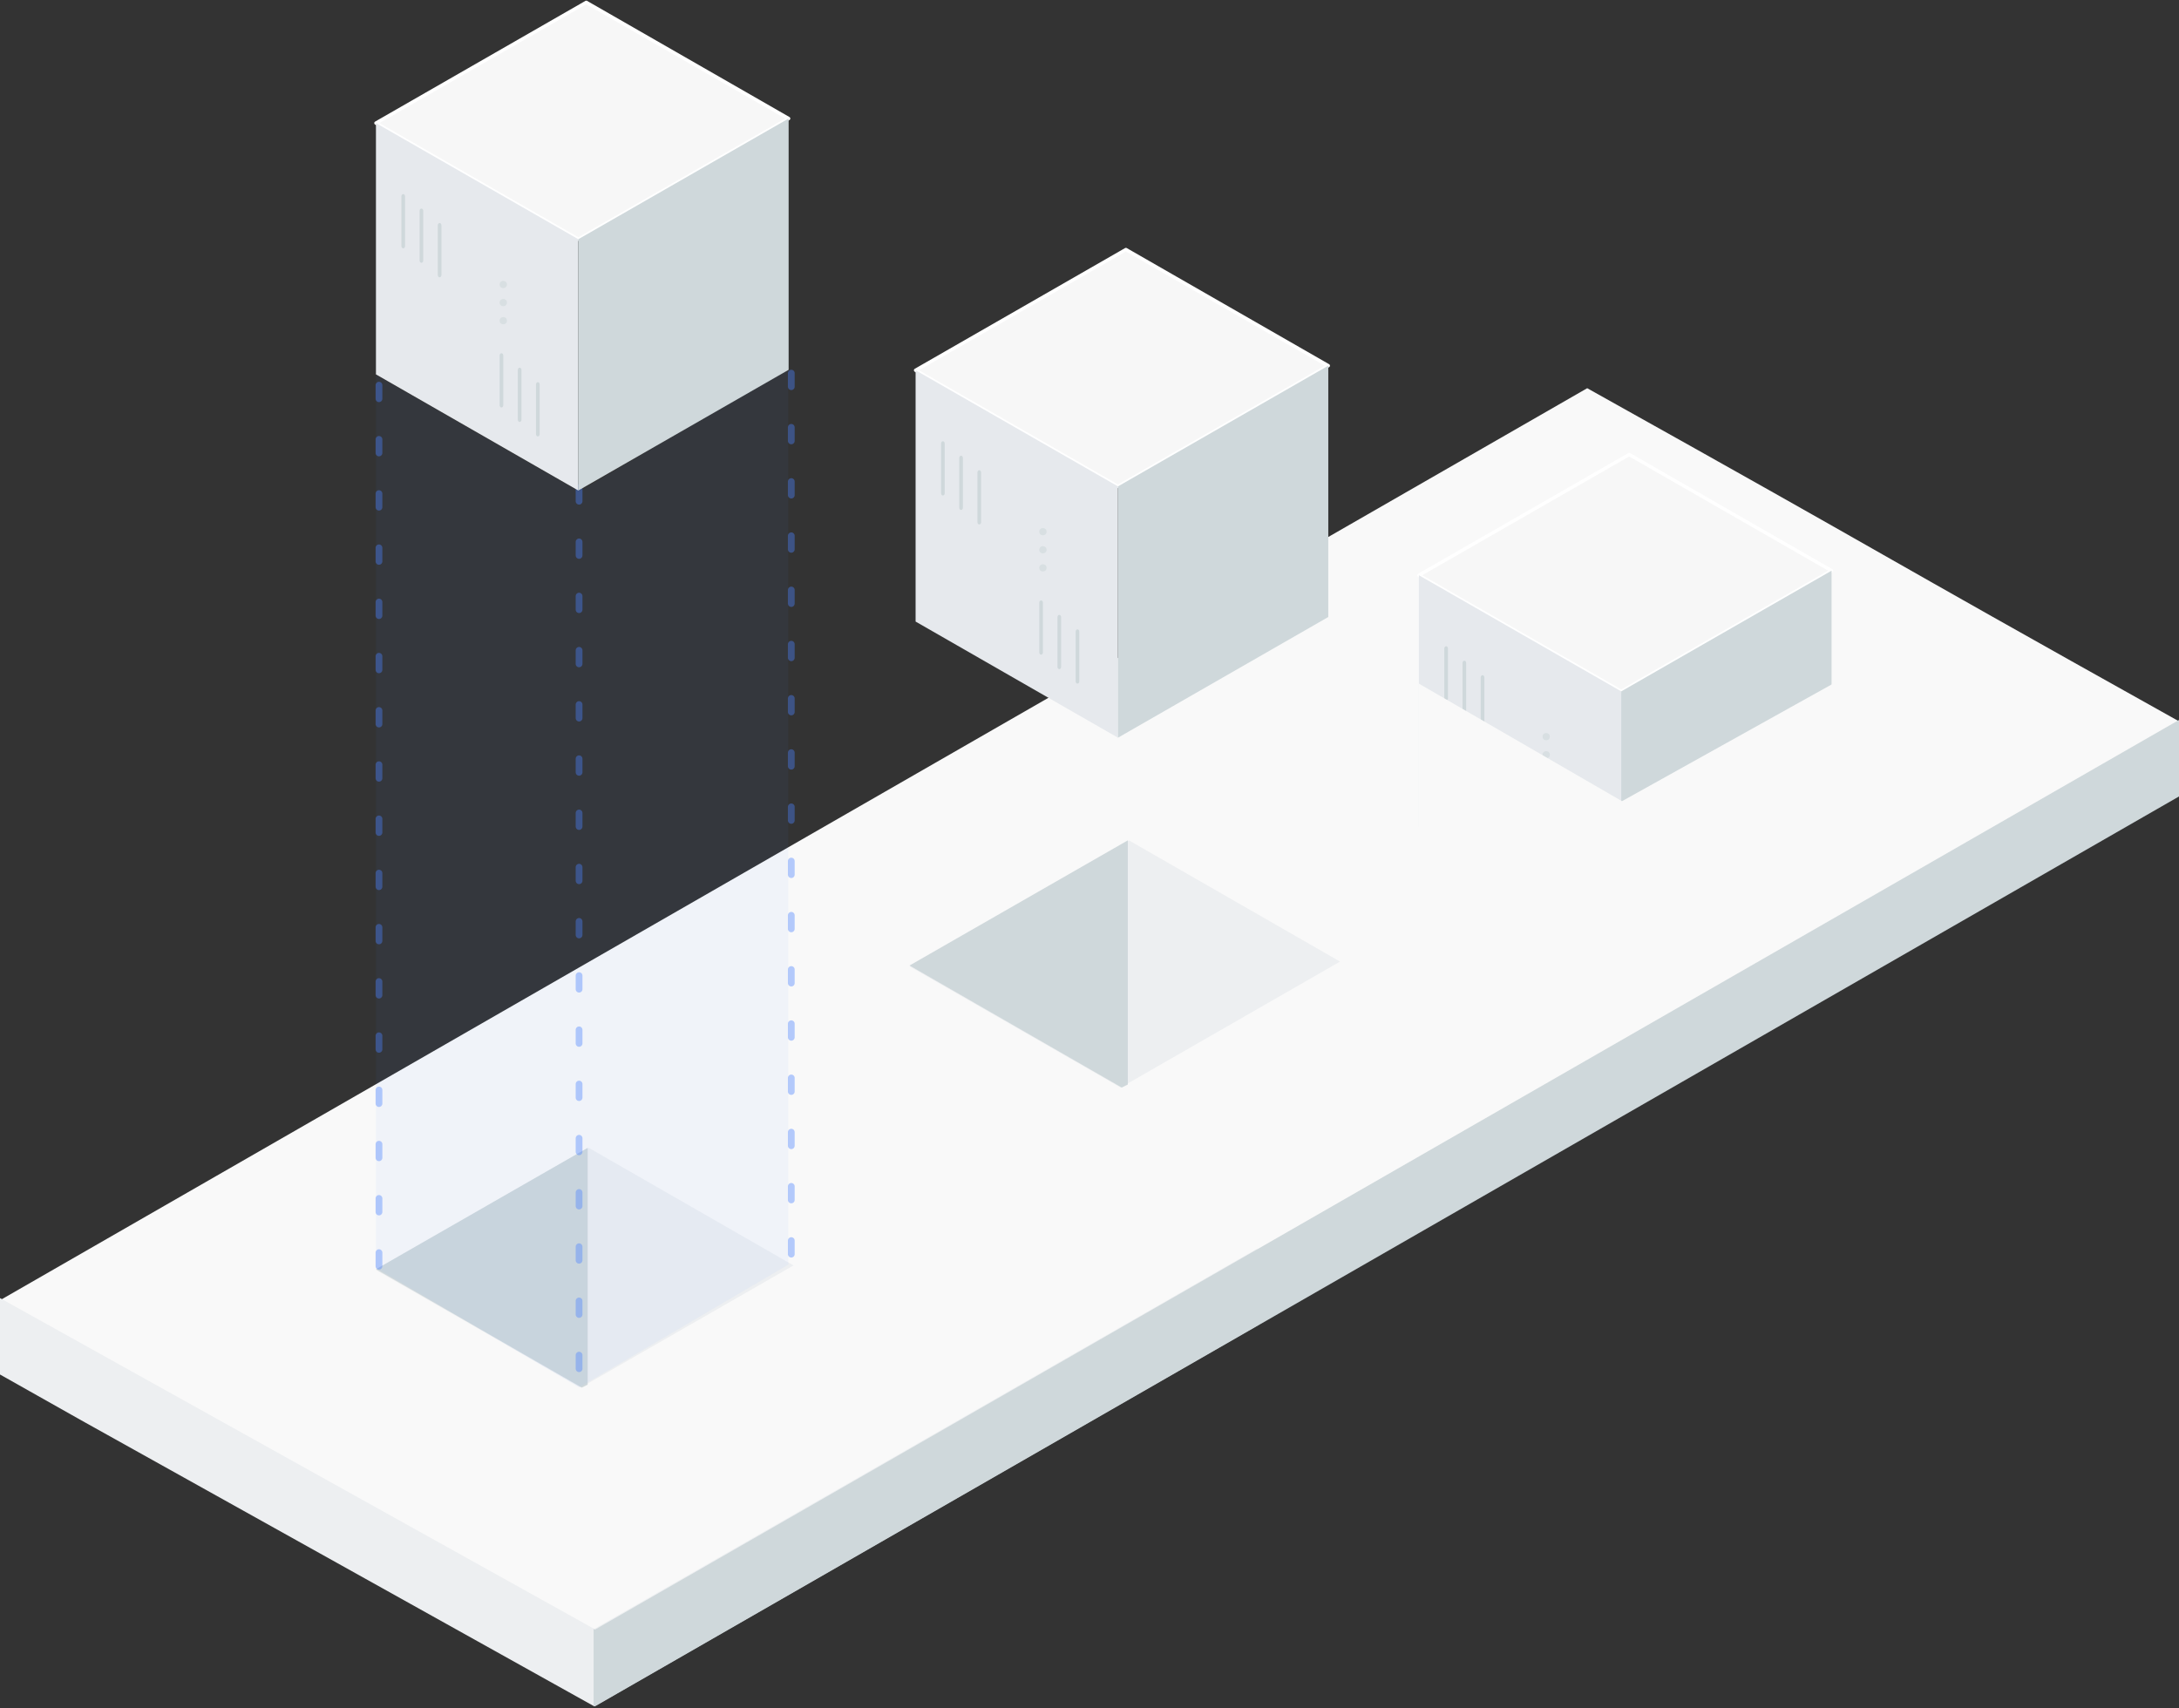 <svg width="352" height="276" viewBox="0 0 352 276" fill="none" xmlns="http://www.w3.org/2000/svg">
<rect x="0" y="0" width="352" height="276" fill="#333333" stroke="none"/>
<path d="M95.997 263.442C41.775 233.38 54.195 240.162 0 210.086L256.401 62.723C310.504 92.945 297.911 86.323 352 116.545C316.294 136.951 131.703 243.064 95.997 263.442Z" fill="#F9F9F9"/>
<path d="M93.811 224.2L60.73 205.205L95.109 185.46L128.189 204.458L93.811 224.2Z" fill="#EDEFF1"/>
<path d="M60.73 205.075L93.984 224.2L94.935 223.728V185.46L60.73 205.075Z" fill="#CFD8DB"/>
<path d="M181.031 175.719L146.927 156.136L182.369 135.781L216.473 155.366L181.031 175.719Z" fill="#EDEFF1"/>
<path d="M146.927 156.003L181.211 175.719L182.19 175.232V135.781L146.927 156.003Z" fill="#CFD8DB"/>
<path d="M96.004 263.196L0 209.737V222.083L13.159 229.504L96.004 275.703L203.114 214.159V201.732L96.004 263.196Z" fill="#EDEFF1"/>
<path d="M96.112 263.303L95.887 263.183V275.569L96.112 275.703L352 128.686V116.326L96.112 263.303Z" fill="#CFD8DB"/>
<path d="M180.599 78.589L147.907 59.824L181.882 40.319L214.574 59.086L180.599 78.589Z" fill="#F7F7F7" stroke="white" stroke-width="0.547" stroke-linecap="round" stroke-linejoin="round"/>
<path d="M147.907 59.824V100.428L180.599 119.193V78.589L147.907 59.824Z" fill="#E6E9ED"/>
<path d="M152.315 80.062C152.153 80.062 152.021 79.9 152.021 79.701V71.656C152.021 71.457 152.153 71.295 152.315 71.295C152.477 71.295 152.609 71.457 152.609 71.656V79.701C152.609 79.9 152.477 80.062 152.315 80.062Z" fill="url(#paint0_linear_880_5451)"/>
<path d="M155.254 82.4C155.091 82.4 154.96 82.238 154.96 82.039V73.994C154.96 73.795 155.091 73.633 155.254 73.633C155.416 73.633 155.547 73.795 155.547 73.994V82.039C155.547 82.238 155.416 82.4 155.254 82.4Z" fill="url(#paint1_linear_880_5451)"/>
<path d="M158.192 84.738C158.03 84.738 157.898 84.576 157.898 84.376V76.332C157.898 76.133 158.03 75.971 158.192 75.971C158.354 75.971 158.486 76.133 158.486 76.332V84.376C158.486 84.576 158.354 84.738 158.192 84.738Z" fill="url(#paint2_linear_880_5451)"/>
<path d="M168.183 105.778C168.021 105.778 167.889 105.617 167.889 105.417V97.373C167.889 97.173 168.021 97.012 168.183 97.012C168.345 97.012 168.477 97.173 168.477 97.373V105.417C168.477 105.617 168.345 105.778 168.183 105.778Z" fill="url(#paint3_linear_880_5451)"/>
<path d="M171.121 108.116C170.959 108.116 170.828 107.955 170.828 107.756V99.71C170.828 99.511 170.959 99.349 171.121 99.349C171.284 99.349 171.415 99.511 171.415 99.71V107.756C171.415 107.955 171.284 108.116 171.121 108.116Z" fill="url(#paint4_linear_880_5451)"/>
<path d="M174.06 110.454C173.898 110.454 173.766 110.293 173.766 110.093V102.048C173.766 101.849 173.898 101.687 174.06 101.687C174.223 101.687 174.354 101.849 174.354 102.048V110.093C174.354 110.293 174.223 110.454 174.06 110.454Z" fill="url(#paint5_linear_880_5451)"/>
<path opacity="0.6" d="M167.889 91.701V91.802C167.889 91.993 168 92.169 168.181 92.266C168.364 92.36 168.587 92.359 168.769 92.264C168.951 92.168 169.063 91.993 169.065 91.802V91.701C169.063 91.51 168.951 91.334 168.769 91.238C168.587 91.143 168.363 91.143 168.182 91.239C168.001 91.335 167.889 91.511 167.889 91.701Z" fill="url(#paint6_linear_880_5451)"/>
<path opacity="0.6" d="M167.889 88.777V88.878C167.888 89.069 168 89.245 168.181 89.341C168.363 89.437 168.588 89.438 168.771 89.342C168.953 89.246 169.065 89.069 169.065 88.878V88.777C169.064 88.587 168.951 88.412 168.769 88.318C168.588 88.221 168.364 88.22 168.182 88.315C168 88.41 167.888 88.587 167.889 88.777Z" fill="url(#paint7_linear_880_5451)"/>
<path opacity="0.6" d="M167.889 85.855V85.956C167.888 86.146 168 86.323 168.181 86.419C168.363 86.515 168.588 86.515 168.771 86.42C168.953 86.324 169.065 86.147 169.065 85.956V85.855C169.064 85.665 168.951 85.489 168.769 85.395C168.588 85.299 168.364 85.298 168.182 85.393C168 85.488 167.888 85.665 167.889 85.855Z" fill="url(#paint8_linear_880_5451)"/>
<path d="M180.599 78.589L214.574 59.086V99.691L180.599 119.193V78.589Z" fill="url(#paint9_linear_880_5451)"/>
<path d="M261.899 111.708L229.207 92.943L263.182 73.438L295.874 92.206L261.899 111.708Z" fill="#F7F7F7" stroke="white" stroke-width="0.547" stroke-linecap="round" stroke-linejoin="round"/>
<path d="M229.207 92.943V133.548L261.899 152.313V111.708L229.207 92.943Z" fill="#E6E9ED"/>
<path d="M233.614 113.182C233.452 113.182 233.321 113.02 233.321 112.821V104.776C233.321 104.576 233.452 104.415 233.614 104.415C233.777 104.415 233.908 104.576 233.908 104.776V112.821C233.908 113.02 233.777 113.182 233.614 113.182Z" fill="url(#paint10_linear_880_5451)"/>
<path d="M236.553 115.52C236.391 115.52 236.259 115.358 236.259 115.158V107.114C236.259 106.914 236.391 106.753 236.553 106.753C236.715 106.753 236.847 106.914 236.847 107.114V115.158C236.847 115.358 236.715 115.52 236.553 115.52Z" fill="url(#paint11_linear_880_5451)"/>
<path d="M239.491 117.857C239.329 117.857 239.197 117.696 239.197 117.496V109.452C239.197 109.252 239.329 109.09 239.491 109.09C239.653 109.09 239.785 109.252 239.785 109.452V117.496C239.785 117.696 239.653 117.857 239.491 117.857Z" fill="url(#paint12_linear_880_5451)"/>
<path d="M249.482 138.898C249.32 138.898 249.188 138.736 249.188 138.537V130.492C249.188 130.293 249.32 130.131 249.482 130.131C249.645 130.131 249.776 130.293 249.776 130.492V138.537C249.776 138.736 249.645 138.898 249.482 138.898Z" fill="url(#paint13_linear_880_5451)"/>
<path d="M252.421 141.236C252.259 141.236 252.127 141.074 252.127 140.875V132.829C252.127 132.63 252.259 132.469 252.421 132.469C252.583 132.469 252.715 132.63 252.715 132.829V140.875C252.715 141.074 252.583 141.236 252.421 141.236Z" fill="url(#paint14_linear_880_5451)"/>
<path d="M255.36 143.574C255.197 143.574 255.066 143.412 255.066 143.213V135.168C255.066 134.968 255.197 134.807 255.36 134.807C255.522 134.807 255.653 134.968 255.653 135.168V143.213C255.653 143.412 255.522 143.574 255.36 143.574Z" fill="url(#paint15_linear_880_5451)"/>
<path opacity="0.6" d="M249.188 124.821V124.922C249.188 125.112 249.3 125.289 249.48 125.385C249.663 125.479 249.887 125.479 250.068 125.383C250.25 125.288 250.362 125.112 250.364 124.922V124.821C250.362 124.63 250.25 124.453 250.068 124.357C249.886 124.262 249.663 124.263 249.481 124.359C249.3 124.454 249.188 124.63 249.188 124.821Z" fill="url(#paint16_linear_880_5451)"/>
<path opacity="0.6" d="M249.188 121.897V121.998C249.188 122.188 249.299 122.365 249.48 122.461C249.663 122.557 249.888 122.557 250.07 122.462C250.253 122.366 250.365 122.189 250.364 121.998V121.897C250.363 121.707 250.25 121.531 250.068 121.437C249.887 121.341 249.663 121.34 249.481 121.435C249.299 121.53 249.187 121.706 249.188 121.897Z" fill="url(#paint17_linear_880_5451)"/>
<path opacity="0.6" d="M249.188 118.975V119.075C249.188 119.266 249.299 119.442 249.48 119.538C249.663 119.635 249.888 119.635 250.07 119.539C250.253 119.444 250.365 119.267 250.364 119.075V118.975C250.363 118.784 250.25 118.609 250.068 118.515C249.887 118.418 249.663 118.417 249.481 118.513C249.299 118.608 249.187 118.784 249.188 118.975Z" fill="url(#paint18_linear_880_5451)"/>
<path d="M261.898 111.708L295.874 92.206V132.81L261.898 152.313V111.708Z" fill="url(#paint19_linear_880_5451)"/>
<path fill-rule="evenodd" clip-rule="evenodd" d="M229.207 133.833V110.454L262.02 129.449L298.752 108.993V131.884L262.02 152.828L229.207 133.833Z" fill="#F9F9F9"/>
<path opacity="0.05" fill-rule="evenodd" clip-rule="evenodd" d="M60.73 204.849L93.529 224.181L127.337 204.34V59.557L93.529 79.398L60.73 60.575V204.849Z" fill="#4B83FF"/>
<path opacity="0.4" d="M93.544 78.796V223.937" stroke="#4B83FF" stroke-width="1.094" stroke-linecap="round" stroke-linejoin="round" stroke-dasharray="2.19 6.57"/>
<path d="M93.422 38.651L60.73 19.886L94.705 0.38L127.397 19.148L93.422 38.651Z" fill="#F7F7F7" stroke="white" stroke-width="0.547" stroke-linecap="round" stroke-linejoin="round"/>
<path d="M60.73 19.886V60.49L93.422 79.255V38.651L60.73 19.886Z" fill="#E6E9ED"/>
<path d="M65.138 40.124C64.976 40.124 64.844 39.962 64.844 39.763V31.718C64.844 31.519 64.976 31.357 65.138 31.357C65.3 31.357 65.432 31.519 65.432 31.718V39.763C65.432 39.962 65.3 40.124 65.138 40.124Z" fill="url(#paint20_linear_880_5451)"/>
<path d="M68.077 42.462C67.914 42.462 67.783 42.3 67.783 42.1V34.056C67.783 33.856 67.914 33.695 68.077 33.695C68.239 33.695 68.37 33.856 68.37 34.056V42.1C68.37 42.3 68.239 42.462 68.077 42.462Z" fill="url(#paint21_linear_880_5451)"/>
<path d="M71.015 44.8C70.853 44.8 70.721 44.638 70.721 44.438V36.394C70.721 36.194 70.853 36.033 71.015 36.033C71.177 36.033 71.309 36.194 71.309 36.394V44.438C71.309 44.638 71.177 44.8 71.015 44.8Z" fill="url(#paint22_linear_880_5451)"/>
<path d="M81.006 65.84C80.844 65.84 80.712 65.678 80.712 65.479V57.434C80.712 57.235 80.844 57.073 81.006 57.073C81.168 57.073 81.3 57.235 81.3 57.434V65.479C81.3 65.678 81.168 65.84 81.006 65.84Z" fill="url(#paint23_linear_880_5451)"/>
<path d="M83.945 68.178C83.782 68.178 83.651 68.017 83.651 67.818V59.772C83.651 59.572 83.782 59.411 83.945 59.411C84.107 59.411 84.239 59.572 84.239 59.772V67.818C84.239 68.017 84.107 68.178 83.945 68.178Z" fill="url(#paint24_linear_880_5451)"/>
<path d="M86.883 70.516C86.721 70.516 86.589 70.354 86.589 70.155V62.11C86.589 61.911 86.721 61.749 86.883 61.749C87.046 61.749 87.177 61.911 87.177 62.11V70.155C87.177 70.354 87.046 70.516 86.883 70.516Z" fill="url(#paint25_linear_880_5451)"/>
<path opacity="0.6" d="M80.712 51.763V51.864C80.712 52.054 80.823 52.231 81.004 52.328C81.187 52.422 81.41 52.421 81.592 52.325C81.774 52.23 81.886 52.054 81.888 51.864V51.763C81.886 51.572 81.774 51.395 81.592 51.299C81.41 51.205 81.186 51.205 81.005 51.301C80.824 51.396 80.712 51.572 80.712 51.763Z" fill="url(#paint26_linear_880_5451)"/>
<path opacity="0.6" d="M80.712 48.839V48.94C80.711 49.13 80.823 49.307 81.004 49.403C81.186 49.499 81.411 49.499 81.594 49.404C81.776 49.308 81.888 49.131 81.888 48.94V48.839C81.887 48.649 81.774 48.473 81.592 48.379C81.411 48.283 81.187 48.282 81.005 48.377C80.823 48.472 80.711 48.648 80.712 48.839Z" fill="url(#paint27_linear_880_5451)"/>
<path opacity="0.6" d="M80.712 45.917V46.017C80.711 46.208 80.823 46.385 81.004 46.48C81.186 46.577 81.411 46.577 81.594 46.481C81.776 46.386 81.888 46.209 81.888 46.017V45.917C81.887 45.726 81.774 45.551 81.592 45.457C81.411 45.361 81.187 45.36 81.005 45.455C80.823 45.55 80.711 45.726 80.712 45.917Z" fill="url(#paint28_linear_880_5451)"/>
<path d="M93.422 38.651L127.397 19.148V59.752L93.422 79.255V38.651Z" fill="url(#paint29_linear_880_5451)"/>
<path opacity="0.4" d="M61.22 62.236V205.429" stroke="#4B83FF" stroke-width="1.094" stroke-linecap="round" stroke-linejoin="round" stroke-dasharray="2.19 6.57"/>
<path opacity="0.4" d="M127.827 60.288V205.429" stroke="#4B83FF" stroke-width="1.094" stroke-linecap="round" stroke-linejoin="round" stroke-dasharray="2.19 6.57"/>
<defs>
<linearGradient id="paint0_linear_880_5451" x1="152.021" y1="80.062" x2="152.609" y2="80.062" gradientUnits="userSpaceOnUse">
<stop stop-color="#CFD8DB"/>
<stop offset="1" stop-color="#CFD8DB"/>
</linearGradient>
<linearGradient id="paint1_linear_880_5451" x1="154.96" y1="82.398" x2="155.547" y2="82.398" gradientUnits="userSpaceOnUse">
<stop stop-color="#CFD8DB"/>
<stop offset="1" stop-color="#CFD8DB"/>
</linearGradient>
<linearGradient id="paint2_linear_880_5451" x1="157.898" y1="84.734" x2="158.486" y2="84.734" gradientUnits="userSpaceOnUse">
<stop stop-color="#CFD8DB"/>
<stop offset="1" stop-color="#CFD8DB"/>
</linearGradient>
<linearGradient id="paint3_linear_880_5451" x1="167.88" y1="105.78" x2="168.468" y2="105.78" gradientUnits="userSpaceOnUse">
<stop stop-color="#CFD8DB"/>
<stop offset="1" stop-color="#CFD8DB"/>
</linearGradient>
<linearGradient id="paint4_linear_880_5451" x1="170.828" y1="108.109" x2="171.415" y2="108.109" gradientUnits="userSpaceOnUse">
<stop stop-color="#CFD8DB"/>
<stop offset="1" stop-color="#CFD8DB"/>
</linearGradient>
<linearGradient id="paint5_linear_880_5451" x1="173.766" y1="110.454" x2="174.354" y2="110.454" gradientUnits="userSpaceOnUse">
<stop stop-color="#CFD8DB"/>
<stop offset="1" stop-color="#CFD8DB"/>
</linearGradient>
<linearGradient id="paint6_linear_880_5451" x1="167.889" y1="92.336" x2="169.065" y2="92.336" gradientUnits="userSpaceOnUse">
<stop stop-color="#CFD8DB"/>
<stop offset="1" stop-color="#CFD8DB"/>
</linearGradient>
<linearGradient id="paint7_linear_880_5451" x1="167.889" y1="89.412" x2="169.065" y2="89.412" gradientUnits="userSpaceOnUse">
<stop stop-color="#CFD8DB"/>
<stop offset="1" stop-color="#CFD8DB"/>
</linearGradient>
<linearGradient id="paint8_linear_880_5451" x1="167.889" y1="86.49" x2="169.065" y2="86.49" gradientUnits="userSpaceOnUse">
<stop stop-color="#CFD8DB"/>
<stop offset="1" stop-color="#CFD8DB"/>
</linearGradient>
<linearGradient id="paint9_linear_880_5451" x1="180.599" y1="119.195" x2="214.574" y2="119.195" gradientUnits="userSpaceOnUse">
<stop stop-color="#CFD8DB"/>
<stop offset="1" stop-color="#CFD8DB"/>
</linearGradient>
<linearGradient id="paint10_linear_880_5451" x1="233.321" y1="113.182" x2="233.908" y2="113.182" gradientUnits="userSpaceOnUse">
<stop stop-color="#CFD8DB"/>
<stop offset="1" stop-color="#CFD8DB"/>
</linearGradient>
<linearGradient id="paint11_linear_880_5451" x1="236.259" y1="115.518" x2="236.847" y2="115.518" gradientUnits="userSpaceOnUse">
<stop stop-color="#CFD8DB"/>
<stop offset="1" stop-color="#CFD8DB"/>
</linearGradient>
<linearGradient id="paint12_linear_880_5451" x1="239.197" y1="117.854" x2="239.785" y2="117.854" gradientUnits="userSpaceOnUse">
<stop stop-color="#CFD8DB"/>
<stop offset="1" stop-color="#CFD8DB"/>
</linearGradient>
<linearGradient id="paint13_linear_880_5451" x1="249.18" y1="138.9" x2="249.767" y2="138.9" gradientUnits="userSpaceOnUse">
<stop stop-color="#CFD8DB"/>
<stop offset="1" stop-color="#CFD8DB"/>
</linearGradient>
<linearGradient id="paint14_linear_880_5451" x1="252.127" y1="141.229" x2="252.715" y2="141.229" gradientUnits="userSpaceOnUse">
<stop stop-color="#CFD8DB"/>
<stop offset="1" stop-color="#CFD8DB"/>
</linearGradient>
<linearGradient id="paint15_linear_880_5451" x1="255.066" y1="143.574" x2="255.653" y2="143.574" gradientUnits="userSpaceOnUse">
<stop stop-color="#CFD8DB"/>
<stop offset="1" stop-color="#CFD8DB"/>
</linearGradient>
<linearGradient id="paint16_linear_880_5451" x1="249.188" y1="125.456" x2="250.364" y2="125.456" gradientUnits="userSpaceOnUse">
<stop stop-color="#CFD8DB"/>
<stop offset="1" stop-color="#CFD8DB"/>
</linearGradient>
<linearGradient id="paint17_linear_880_5451" x1="249.188" y1="122.532" x2="250.364" y2="122.532" gradientUnits="userSpaceOnUse">
<stop stop-color="#CFD8DB"/>
<stop offset="1" stop-color="#CFD8DB"/>
</linearGradient>
<linearGradient id="paint18_linear_880_5451" x1="249.188" y1="119.609" x2="250.364" y2="119.609" gradientUnits="userSpaceOnUse">
<stop stop-color="#CFD8DB"/>
<stop offset="1" stop-color="#CFD8DB"/>
</linearGradient>
<linearGradient id="paint19_linear_880_5451" x1="261.898" y1="152.314" x2="295.874" y2="152.314" gradientUnits="userSpaceOnUse">
<stop stop-color="#CFD8DB"/>
<stop offset="1" stop-color="#CFD8DB"/>
</linearGradient>
<linearGradient id="paint20_linear_880_5451" x1="64.844" y1="40.124" x2="65.432" y2="40.124" gradientUnits="userSpaceOnUse">
<stop stop-color="#CFD8DB"/>
<stop offset="1" stop-color="#CFD8DB"/>
</linearGradient>
<linearGradient id="paint21_linear_880_5451" x1="67.783" y1="42.46" x2="68.37" y2="42.46" gradientUnits="userSpaceOnUse">
<stop stop-color="#CFD8DB"/>
<stop offset="1" stop-color="#CFD8DB"/>
</linearGradient>
<linearGradient id="paint22_linear_880_5451" x1="70.721" y1="44.796" x2="71.309" y2="44.796" gradientUnits="userSpaceOnUse">
<stop stop-color="#CFD8DB"/>
<stop offset="1" stop-color="#CFD8DB"/>
</linearGradient>
<linearGradient id="paint23_linear_880_5451" x1="80.703" y1="65.842" x2="81.291" y2="65.842" gradientUnits="userSpaceOnUse">
<stop stop-color="#CFD8DB"/>
<stop offset="1" stop-color="#CFD8DB"/>
</linearGradient>
<linearGradient id="paint24_linear_880_5451" x1="83.651" y1="68.171" x2="84.239" y2="68.171" gradientUnits="userSpaceOnUse">
<stop stop-color="#CFD8DB"/>
<stop offset="1" stop-color="#CFD8DB"/>
</linearGradient>
<linearGradient id="paint25_linear_880_5451" x1="86.589" y1="70.516" x2="87.177" y2="70.516" gradientUnits="userSpaceOnUse">
<stop stop-color="#CFD8DB"/>
<stop offset="1" stop-color="#CFD8DB"/>
</linearGradient>
<linearGradient id="paint26_linear_880_5451" x1="80.712" y1="52.398" x2="81.888" y2="52.398" gradientUnits="userSpaceOnUse">
<stop stop-color="#CFD8DB"/>
<stop offset="1" stop-color="#CFD8DB"/>
</linearGradient>
<linearGradient id="paint27_linear_880_5451" x1="80.712" y1="49.474" x2="81.888" y2="49.474" gradientUnits="userSpaceOnUse">
<stop stop-color="#CFD8DB"/>
<stop offset="1" stop-color="#CFD8DB"/>
</linearGradient>
<linearGradient id="paint28_linear_880_5451" x1="80.712" y1="46.551" x2="81.888" y2="46.551" gradientUnits="userSpaceOnUse">
<stop stop-color="#CFD8DB"/>
<stop offset="1" stop-color="#CFD8DB"/>
</linearGradient>
<linearGradient id="paint29_linear_880_5451" x1="93.422" y1="79.256" x2="127.397" y2="79.256" gradientUnits="userSpaceOnUse">
<stop stop-color="#CFD8DB"/>
<stop offset="1" stop-color="#CFD8DB"/>
</linearGradient>
</defs>
</svg>
